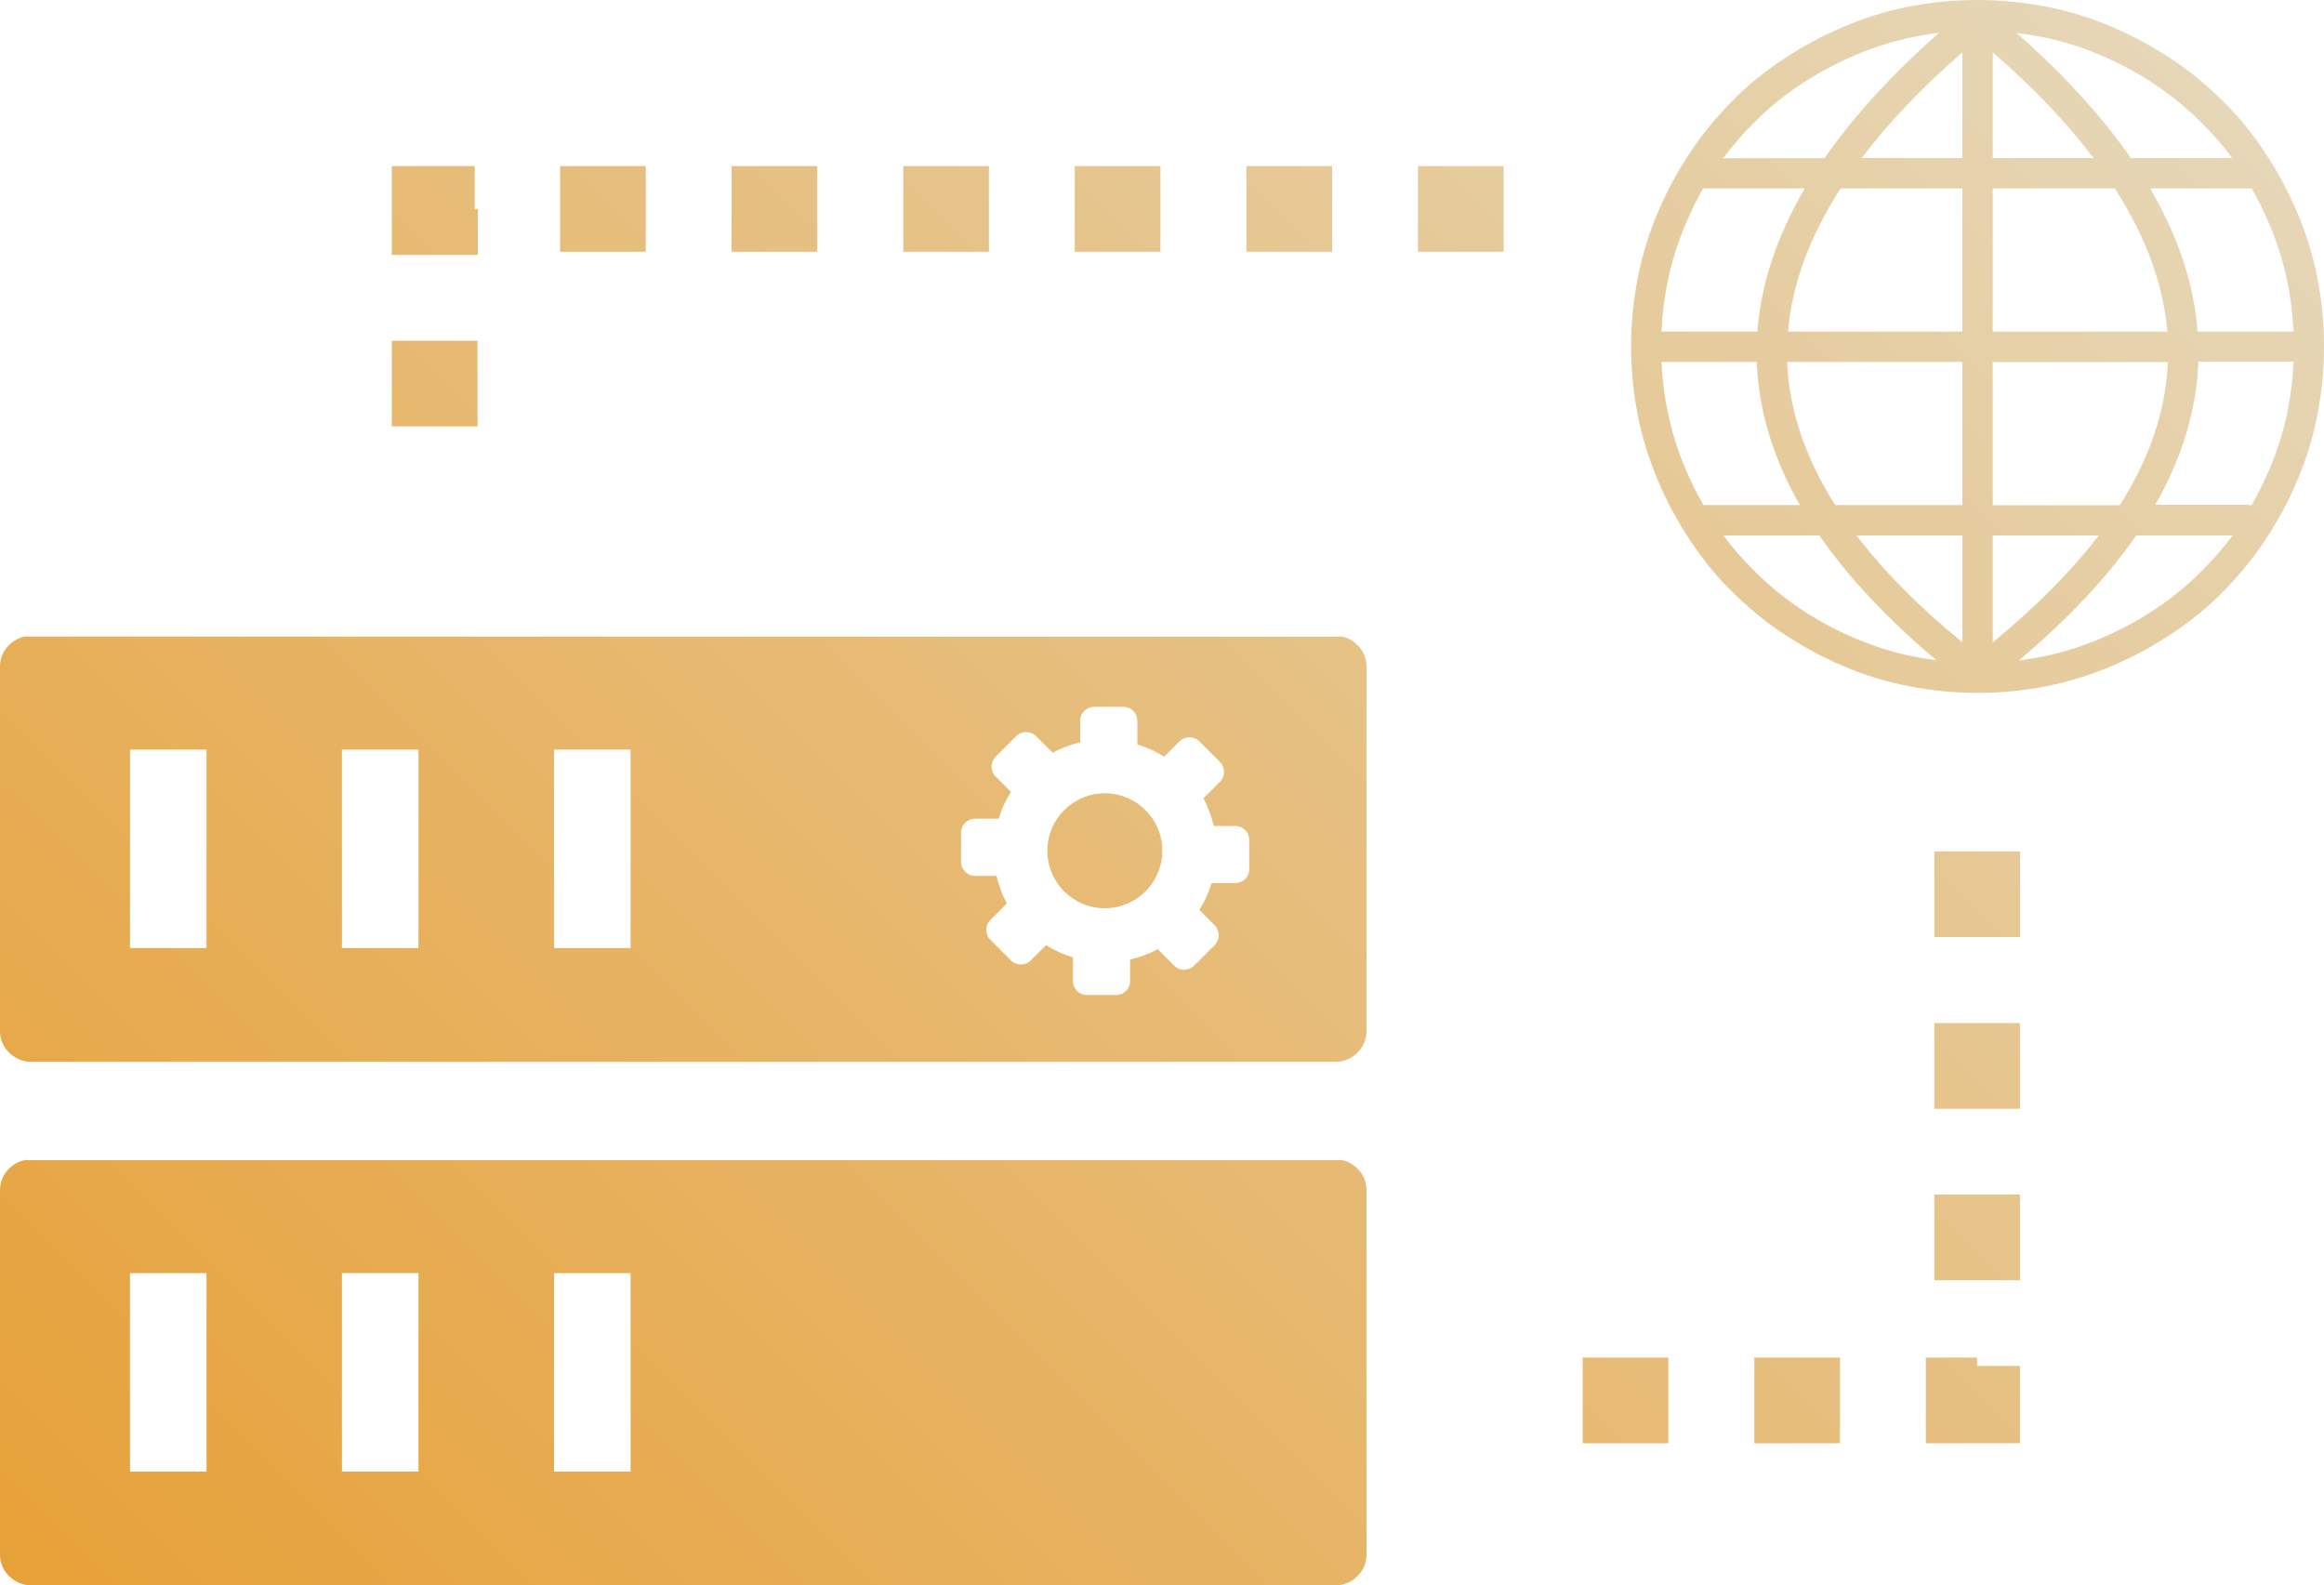 <?xml version="1.0" encoding="UTF-8"?><svg id="Layer_1" xmlns="http://www.w3.org/2000/svg" xmlns:xlink="http://www.w3.org/1999/xlink" viewBox="0 0 150 102.31"><defs><style>.cls-1{fill:url(#linear-gradient);}</style><linearGradient id="linear-gradient" x1="14.31" y1="115.45" x2="133.35" y2="-3.58" gradientUnits="userSpaceOnUse"><stop offset="0" stop-color="#e7a138"/><stop offset="1" stop-color="#e6d7b8"/></linearGradient></defs><path class="cls-1" d="M130.38,60.48h-5.53v-5.53h5.53v5.53h0ZM86.57,41.08c-.12,0-.23.01-.35.01H1.98c-.12,0-.24,0-.35-.01-.4.07-.77.27-1.04.55-.37.35-.59.85-.59,1.39v23.53c0,.54.22,1.04.59,1.39s.85.59,1.39.59h84.24c.54,0,1.04-.23,1.39-.59.37-.35.59-.85.59-1.39v-23.53c0-.54-.22-1.03-.59-1.39-.28-.28-.63-.48-1.04-.55h0ZM77.41,47.85l1.33,1.33c.35.35.35.93,0,1.28l-1.07,1.07c.31.56.52,1.16.67,1.78h1.39c.5,0,.9.4.9.9v1.89c0,.5-.4.9-.9.9h-1.53c-.18.61-.45,1.2-.79,1.73l.99.99c.35.35.35.93,0,1.28l-1.33,1.33c-.35.35-.93.35-1.28,0l-1.07-1.07c-.56.31-1.16.52-1.78.67v1.39c0,.5-.4.9-.9.9h-1.89c-.5,0-.9-.4-.9-.9v-1.53c-.61-.18-1.2-.45-1.73-.79l-.99.99c-.35.35-.93.35-1.28,0l-1.33-1.33c-.35-.35-.35-.93,0-1.28l1.07-1.07c-.31-.56-.52-1.16-.67-1.78h-1.39c-.5,0-.9-.4-.9-.9v-1.89c0-.5.4-.9.9-.9h1.53c.18-.61.45-1.2.79-1.73l-.99-.99c-.35-.35-.35-.93,0-1.28l1.33-1.33c.35-.35.93-.35,1.28,0l1.07,1.07c.55-.29,1.15-.52,1.78-.67v-1.39c0-.5.4-.9.9-.9h1.89c.5,0,.9.4.9.9v1.53c.61.18,1.2.45,1.73.79l.99-.99c.35-.35.93-.35,1.28,0h0ZM71.31,51.2c2.05,0,3.71,1.66,3.71,3.71s-1.66,3.71-3.71,3.71-3.71-1.66-3.71-3.71,1.66-3.71,3.71-3.71h0ZM86.57,74.87c-.12,0-.23.01-.35.01H1.98c-.12,0-.24,0-.35-.01-.4.07-.77.28-1.04.55-.37.37-.59.85-.59,1.39v23.53c0,.54.22,1.04.59,1.39s.85.59,1.39.59h84.24c.54,0,1.04-.23,1.39-.59.37-.35.59-.85.59-1.39v-23.53c0-.54-.22-1.03-.59-1.39-.28-.27-.63-.48-1.04-.55h0ZM8.39,82.17h4.94v12.81h-4.94v-12.81h0ZM22.07,82.17h4.94v12.81h-4.94v-12.81h0ZM35.76,82.17h4.94v12.81h-4.94v-12.81h0ZM8.39,48.38h4.94v12.81h-4.94v-12.81h0ZM22.07,48.38h4.94v12.81h-4.94v-12.81h0ZM35.76,48.38h4.94v12.81h-4.94v-12.81h0ZM145.14,32.6c.06,0,.13,0,.18.01.42-.72.79-1.49,1.15-2.3.01-.01.01-.02.02-.04.51-1.22.92-2.48,1.17-3.8.2-1.03.33-2.05.38-3.13h-6.15c-.11,3.13-1.05,6.2-2.78,9.24h6.03ZM144.07,34.56h-6.19c-1.88,2.72-4.42,5.41-7.58,8.07.5-.07.99-.15,1.48-.24,1.33-.27,2.6-.66,3.85-1.2,1.25-.54,2.42-1.17,3.5-1.89s2.08-1.54,3-2.47c.71-.71,1.37-1.47,1.97-2.27h-.02ZM125.01,42.63c-3.17-2.66-5.7-5.35-7.58-8.07h-6.19c.59.81,1.25,1.56,1.97,2.27.93.93,1.92,1.75,3,2.47,1.07.72,2.25,1.36,3.5,1.89.01.01.02.01.04.02,1.22.51,2.48.92,3.8,1.17.49.1.98.17,1.48.24h-.01ZM109.94,32.6h6.23c-1.73-3.04-2.67-6.12-2.78-9.24h-6.15c.05,1.07.17,2.11.38,3.13.27,1.33.66,2.6,1.2,3.85.34.79.72,1.55,1.14,2.27h0ZM107.24,21.4h6.19c.23-3.06,1.25-6.14,3.06-9.24h-6.56c-.42.72-.79,1.48-1.12,2.27-.01.01-.01.02-.02.04-.51,1.22-.92,2.48-1.17,3.8-.21,1.03-.34,2.06-.38,3.14h0ZM111.22,10.21h6.54c1.87-2.69,4.32-5.38,7.39-8.09-.55.06-1.09.15-1.61.26-1.33.27-2.6.66-3.85,1.2-1.25.54-2.42,1.17-3.5,1.89-1.09.72-2.08,1.54-3,2.47-.71.71-1.37,1.47-1.97,2.27h0ZM130.14,2.11c3.08,2.71,5.53,5.41,7.39,8.09h6.54c-.59-.81-1.25-1.56-1.97-2.27-.93-.93-1.92-1.75-3-2.47-1.07-.72-2.25-1.36-3.5-1.89-.01-.01-.02-.01-.04-.02-1.22-.51-2.48-.92-3.8-1.17-.54-.11-1.07-.18-1.61-.26h0s-.01-.01-.01-.01ZM145.34,12.16h-6.56c1.81,3.1,2.83,6.18,3.06,9.24h6.19c-.05-1.07-.17-2.11-.38-3.13-.27-1.33-.66-2.6-1.2-3.85-.33-.79-.71-1.54-1.12-2.27h0ZM123.14.44c1.45-.29,2.95-.44,4.49-.44s3.04.15,4.49.44c1.44.28,2.82.71,4.18,1.29.01,0,.04.01.05.02,1.34.57,2.61,1.27,3.81,2.06s2.3,1.71,3.31,2.71c1.03,1,1.92,2.11,2.71,3.31.81,1.2,1.49,2.47,2.06,3.81.59,1.37,1.03,2.78,1.32,4.22.29,1.45.44,2.95.44,4.49s-.15,3.04-.44,4.49c-.28,1.44-.71,2.82-1.29,4.18,0,.01-.01.04-.02.05-.57,1.36-1.27,2.61-2.06,3.81-.79,1.2-1.71,2.3-2.71,3.31-1,1.03-2.11,1.92-3.31,2.71-1.2.81-2.47,1.49-3.81,2.06-1.37.59-2.78,1.03-4.22,1.32-1.45.29-2.95.44-4.49.44s-3.04-.15-4.49-.44c-1.44-.28-2.82-.71-4.18-1.29-.01,0-.04-.01-.05-.02-1.34-.57-2.61-1.27-3.81-2.06-1.2-.79-2.3-1.71-3.31-2.71-1.03-1-1.92-2.11-2.71-3.31-.81-1.2-1.49-2.47-2.06-3.81-.59-1.37-1.03-2.78-1.32-4.22-.29-1.45-.44-2.95-.44-4.49s.15-3.04.44-4.49c.28-1.44.71-2.82,1.29-4.18,0-.01.01-.04.02-.05.57-1.36,1.27-2.61,2.06-3.81s1.71-2.3,2.71-3.31c1-1.03,2.11-1.92,3.31-2.71,1.2-.81,2.47-1.49,3.81-2.06,1.37-.59,2.77-1.03,4.22-1.32h0ZM128.62,3.38v6.82h6.5c-1.7-2.26-3.86-4.53-6.5-6.82h0ZM128.62,12.16v9.24h11.27c-.26-3.04-1.38-6.1-3.39-9.24h-7.87ZM128.62,23.37v9.24h8.2c1.94-3.06,2.98-6.14,3.1-9.24h-11.31ZM128.62,34.56v6.9c2.78-2.28,5.07-4.59,6.84-6.9h-6.84ZM126.66,41.46v-6.9h-6.84c1.77,2.31,4.05,4.62,6.84,6.9h0ZM126.66,32.6v-9.24h-11.31c.12,3.1,1.17,6.18,3.1,9.24h8.2ZM126.66,21.4v-9.24h-7.86c-2.01,3.13-3.14,6.2-3.39,9.24h11.26ZM126.66,10.21V3.38c-2.64,2.3-4.8,4.57-6.5,6.82h6.5ZM30.82,27.52h-5.53v-5.53h5.53v5.53h0ZM30.82,16.45h-5.53v-5.73h5.35v2.77h.2v2.95h-.01ZM36.15,16.25v-5.53h5.53v5.53h-5.53ZM47.22,16.25v-5.53h5.53v5.53h-5.53ZM58.3,16.25v-5.53h5.53v5.53h-5.53ZM69.37,16.25v-5.53h5.53v5.53h-5.53ZM80.45,16.25v-5.53h5.53v5.53h-5.53ZM91.52,16.25v-5.53h5.53v5.53h-5.53ZM102.15,93.15v-5.53h5.53v5.53h-5.53ZM113.23,93.15v-5.53h5.53v5.53h-5.53ZM124.3,93.15v-5.53h3.31v.54h2.77v4.99h-6.08ZM130.38,82.63h-5.53v-5.53h5.53v5.53h0ZM130.38,71.56h-5.53v-5.53h5.53v5.53h0Z"/></svg>